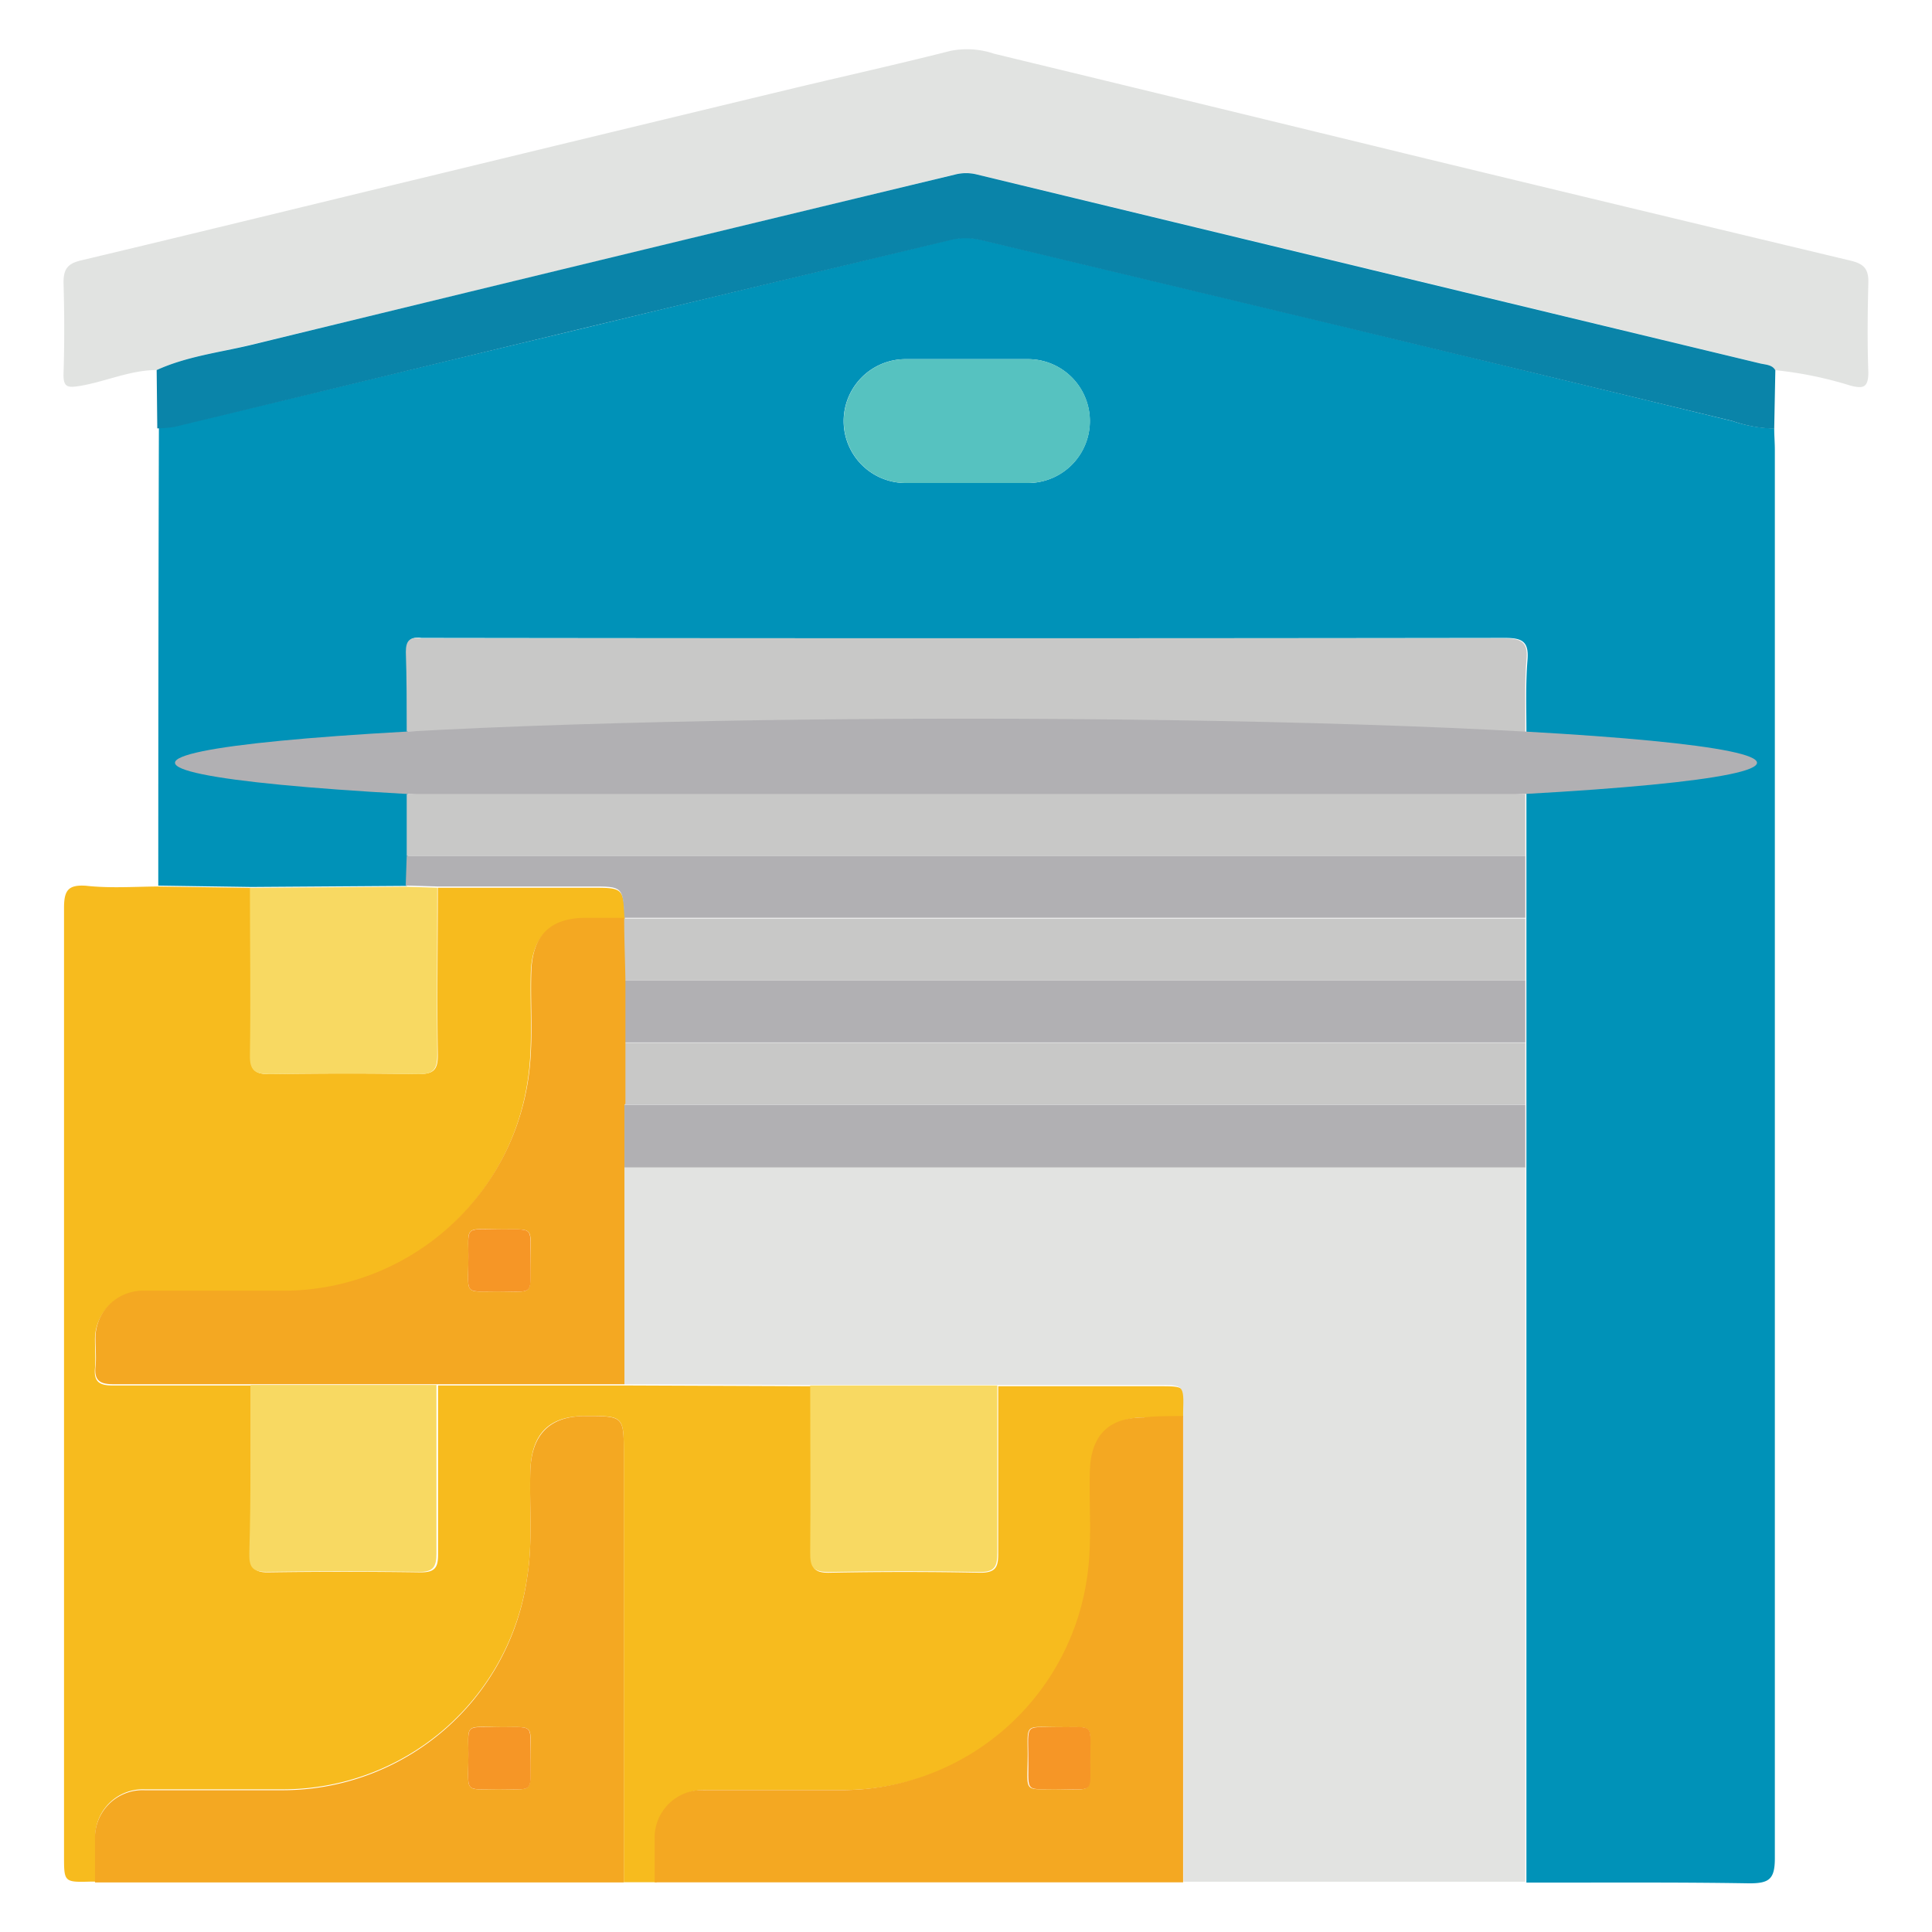 <?xml version="1.0" encoding="UTF-8"?> <svg xmlns="http://www.w3.org/2000/svg" id="Capa_1" data-name="Capa 1" viewBox="0 0 156 156"><defs><style>.cls-1{fill:#0092b8;}.cls-2{fill:#f7bb1e;}.cls-3{fill:#e2e3e1;}.cls-4{fill:#e1e3e1;}.cls-5{fill:#0a84a9;}.cls-6{fill:#f4a822;}.cls-7{fill:#c8c8c7;}.cls-8{fill:#b1b0b3;}.cls-9{fill:#f8d962;}.cls-10{fill:#56c2c0;}.cls-11{fill:#f69626;}</style></defs><path class="cls-1" d="M143.26,34.59c0,.57.05,1.15.05,1.72q0,56.88,0,113.76c0,1.69-.49,2-2.06,2-6-.1-12-.05-18-.06q0-21.57,0-43.14c0-4.87,0-9.73,0-14.59V59.07c0-1.94-.07-3.88.09-5.8.12-1.5-.46-1.76-1.83-1.76q-43.42.06-86.84,0c-.21,0-.42,0-.63,0-.85-.11-1.22.17-1.18,1.1.07,2.14,0,4.29.07,6.43v10l-.08,2.49-12.54.09-7.53-.11q0-18.49.05-37a10.71,10.71,0,0,0,1.4-.12L47,26.53l29.72-7.18a5.2,5.2,0,0,1,2.48,0l29,6.94L139.9,34A10.93,10.93,0,0,0,143.26,34.59ZM78,39c1.67,0,3.34,0,5,0a5,5,0,1,0,0-10q-4.93,0-9.88,0a5,5,0,1,0,0,10C74.7,39,76.32,39,78,39Z"></path><path class="cls-2" d="M12.69,71.58l7.53.11c0,4.49.05,9,0,13.48,0,1.29.41,1.58,1.61,1.56,4-.06,7.94-.07,11.91,0,1.22,0,1.63-.29,1.61-1.57-.07-4.49,0-9,0-13.48l12.35,0c2.63,0,2.63,0,2.76,2.53l-.1,0-3.14,0c-2.85,0-4.28,1.49-4.36,4.35s.2,5.83-.26,8.76a20,20,0,0,1-19.78,17c-3.71,0-7.43,0-11.15,0a3.83,3.83,0,0,0-4,3.94c0,.74.06,1.48,0,2.2-.11,1.13.38,1.42,1.45,1.41,3.71,0,7.43,0,11.14,0,0,4.54,0,9.08,0,13.62,0,1,.21,1.49,1.37,1.47q6.18-.09,12.36,0c1.16,0,1.39-.43,1.38-1.47,0-4.54,0-9.08,0-13.62l15.12,0,15,.06c0,4.5,0,9,0,13.49,0,1.09.18,1.59,1.44,1.57q6.12-.12,12.23,0c1.26,0,1.45-.48,1.44-1.57,0-4.5,0-9,0-13.49l13,0c2.14,0,2.14,0,2.07,2.2,0,.1,0,.2,0,.31-1,0-2.09,0-3.14,0-2.85,0-4.27,1.5-4.36,4.35s.21,5.82-.25,8.74a20,20,0,0,1-19.89,17c-3.66,0-7.31,0-11,0a3.85,3.85,0,0,0-4,4c0,1.15,0,2.3,0,3.45H50.37V117.45c0-3.13,0-3.13-3.15-3.11-2.94,0-4.32,1.48-4.4,4.47s.21,5.72-.26,8.59a19.93,19.93,0,0,1-19.87,17.08c-3.66,0-7.32,0-11,0a3.85,3.85,0,0,0-4,4c0,1.15,0,2.3,0,3.45l-.31,0c-2.21.06-2.21.06-2.21-2.08q0-38.27,0-76.52c0-1.4.3-1.91,1.77-1.81C8.82,71.73,10.76,71.6,12.69,71.58Z"></path><path class="cls-3" d="M95.53,114.34c0-.11,0-.21,0-.31.07-2.2.07-2.21-2.07-2.2l-13,0H65.42l-15-.06,0-17.56h72.74c0,4.86,0,9.72,0,14.59q0,21.57,0,43.14H95.55Q95.54,133.17,95.53,114.34Z"></path><path class="cls-4" d="M12.65,29.88c-2.16,0-4.14.95-6.25,1.29-.91.14-1.3.13-1.27-1,.08-2.45.07-4.91,0-7.37,0-1.09.35-1.53,1.44-1.78,9.46-2.25,18.9-4.57,28.35-6.85q14.64-3.55,29.27-7.07c4.2-1,8.41-1.94,12.59-3a6.87,6.87,0,0,1,3.5.24q17.44,4.22,34.88,8.47,17.13,4.14,34.28,8.24c1.09.26,1.45.7,1.42,1.79-.06,2.4-.09,4.81,0,7.21,0,1.25-.4,1.35-1.43,1.09a30.92,30.92,0,0,0-6.09-1.25c-.29-.47-.82-.45-1.25-.56q-31.59-7.63-63.18-15.24a3.55,3.55,0,0,0-1.83,0Q48.62,21,20.15,27.86C17.64,28.47,15,28.79,12.65,29.88Z"></path><path class="cls-5" d="M12.65,29.88c2.39-1.09,5-1.41,7.5-2Q48.62,20.95,77.09,14.1a3.55,3.55,0,0,1,1.83,0q31.59,7.64,63.18,15.24c.43.11,1,.09,1.25.56l-.09,4.71A10.93,10.93,0,0,1,139.9,34l-31.69-7.67-29-6.94a5.2,5.2,0,0,0-2.48,0L47,26.53l-32.9,7.94a10.71,10.71,0,0,1-1.4.12Z"></path><path class="cls-6" d="M7.67,152c0-1.15,0-2.3,0-3.45a3.85,3.85,0,0,1,4-4c3.66,0,7.32,0,11,0A19.93,19.93,0,0,0,42.56,127.4c.47-2.87.18-5.73.26-8.59s1.46-4.46,4.4-4.47c3.15,0,3.15,0,3.15,3.11V152l-30.5,0C15.8,152,11.73,152,7.67,152ZM42.83,141.9c0-2.6.34-2.46-2.07-2.44-3.28,0-2.95-.41-2.94,2.18,0,3.17-.41,2.84,2.29,2.83C43.22,144.46,42.79,144.88,42.83,141.9Z"></path><path class="cls-6" d="M95.53,114.34q0,18.82,0,37.65l-42.67,0c0-1.15,0-2.3,0-3.45a3.85,3.85,0,0,1,4-4c3.66,0,7.31,0,11,0a20,20,0,0,0,19.89-17c.46-2.92.17-5.83.25-8.74s1.51-4.34,4.36-4.35C93.44,114.33,94.49,114.34,95.53,114.34Zm-10,25.12c-2.75,0-2.57-.36-2.55,2.11,0,3.15-.42,2.91,2.07,2.9,3.26,0,2.94.42,2.94-2.19C88,139.08,88.46,139.5,85.58,139.46Z"></path><path class="cls-7" d="M32.84,59.07c0-2.14,0-4.29-.07-6.43,0-.93.33-1.21,1.18-1.1.21,0,.42,0,.63,0q43.41,0,86.84,0c1.37,0,2,.26,1.83,1.76-.16,1.92-.07,3.86-.09,5.8Z"></path><ellipse class="cls-8" cx="78" cy="61.59" rx="63.87" ry="3.56"></ellipse><path class="cls-7" d="M32.84,64.11h90.32v5H32.84Z"></path><path class="cls-8" d="M32.84,69.11h90.32v5H50.42c-.13-2.53-.13-2.54-2.76-2.53l-12.35,0-2.55-.08Z"></path><path class="cls-7" d="M50.42,74.17h72.74v5H50.42c0-1.68-.07-3.36-.1-5Z"></path><path class="cls-8" d="M50.42,79.17h72.74v5H50.42Z"></path><path class="cls-7" d="M50.42,84.2h72.74v5H50.42Z"></path><path class="cls-8" d="M50.42,89.21h72.74v5.05H50.42Z"></path><path class="cls-9" d="M32.76,71.6l2.55.08c0,4.49-.05,9,0,13.48,0,1.28-.39,1.59-1.61,1.57-4-.07-7.94-.06-11.91,0-1.2,0-1.64-.27-1.61-1.56.07-4.49,0-9,0-13.48Z"></path><path class="cls-10" d="M78,39c-1.63,0-3.25,0-4.87,0a5,5,0,1,1,0-10q4.95,0,9.88,0a5,5,0,1,1,0,10C81.29,39,79.62,39,78,39Z"></path><path class="cls-6" d="M50.42,89.21v5q0,8.77,0,17.56l-15.12,0h-15c-3.71,0-7.43,0-11.14,0-1.07,0-1.56-.28-1.45-1.41.08-.72,0-1.46,0-2.2a3.83,3.83,0,0,1,4-3.94c3.72,0,7.44,0,11.15,0a20,20,0,0,0,19.78-17c.46-2.93.17-5.84.26-8.76s1.51-4.33,4.36-4.35l3.14,0c0,1.68.07,3.36.1,5v10Zm-7.59,12.65c0-2.76.37-2.6-2.08-2.59-3.26,0-2.94-.42-2.93,2.19,0,3.1-.41,2.83,2.15,2.82C43.2,104.27,42.79,104.71,42.83,101.86Z"></path><path class="cls-9" d="M20.24,111.83h15c0,4.54,0,9.08,0,13.62,0,1-.22,1.49-1.38,1.47q-6.18-.09-12.36,0c-1.16,0-1.38-.43-1.37-1.47C20.26,120.91,20.24,116.37,20.24,111.83Z"></path><path class="cls-9" d="M65.42,111.87H80.53c0,4.5,0,9,0,13.49,0,1.09-.18,1.59-1.44,1.57q-6.11-.12-12.23,0c-1.26,0-1.45-.48-1.44-1.57C65.46,120.86,65.42,116.37,65.42,111.87Z"></path><path class="cls-11" d="M42.83,141.9c0,3,.39,2.56-2.72,2.57-2.7,0-2.29.34-2.29-2.83,0-2.59-.34-2.15,2.94-2.18C43.17,139.44,42.8,139.3,42.83,141.9Z"></path><path class="cls-11" d="M85.58,139.46c2.88,0,2.45-.38,2.46,2.82,0,2.61.32,2.18-2.94,2.19-2.49,0-2,.25-2.07-2.9C83,139.1,82.83,139.49,85.58,139.46Z"></path><path class="cls-11" d="M42.83,101.86c0,2.85.37,2.41-2.86,2.42-2.56,0-2.15.28-2.15-2.82,0-2.61-.33-2.17,2.93-2.19C43.2,99.26,42.8,99.1,42.83,101.86Z"></path></svg> 